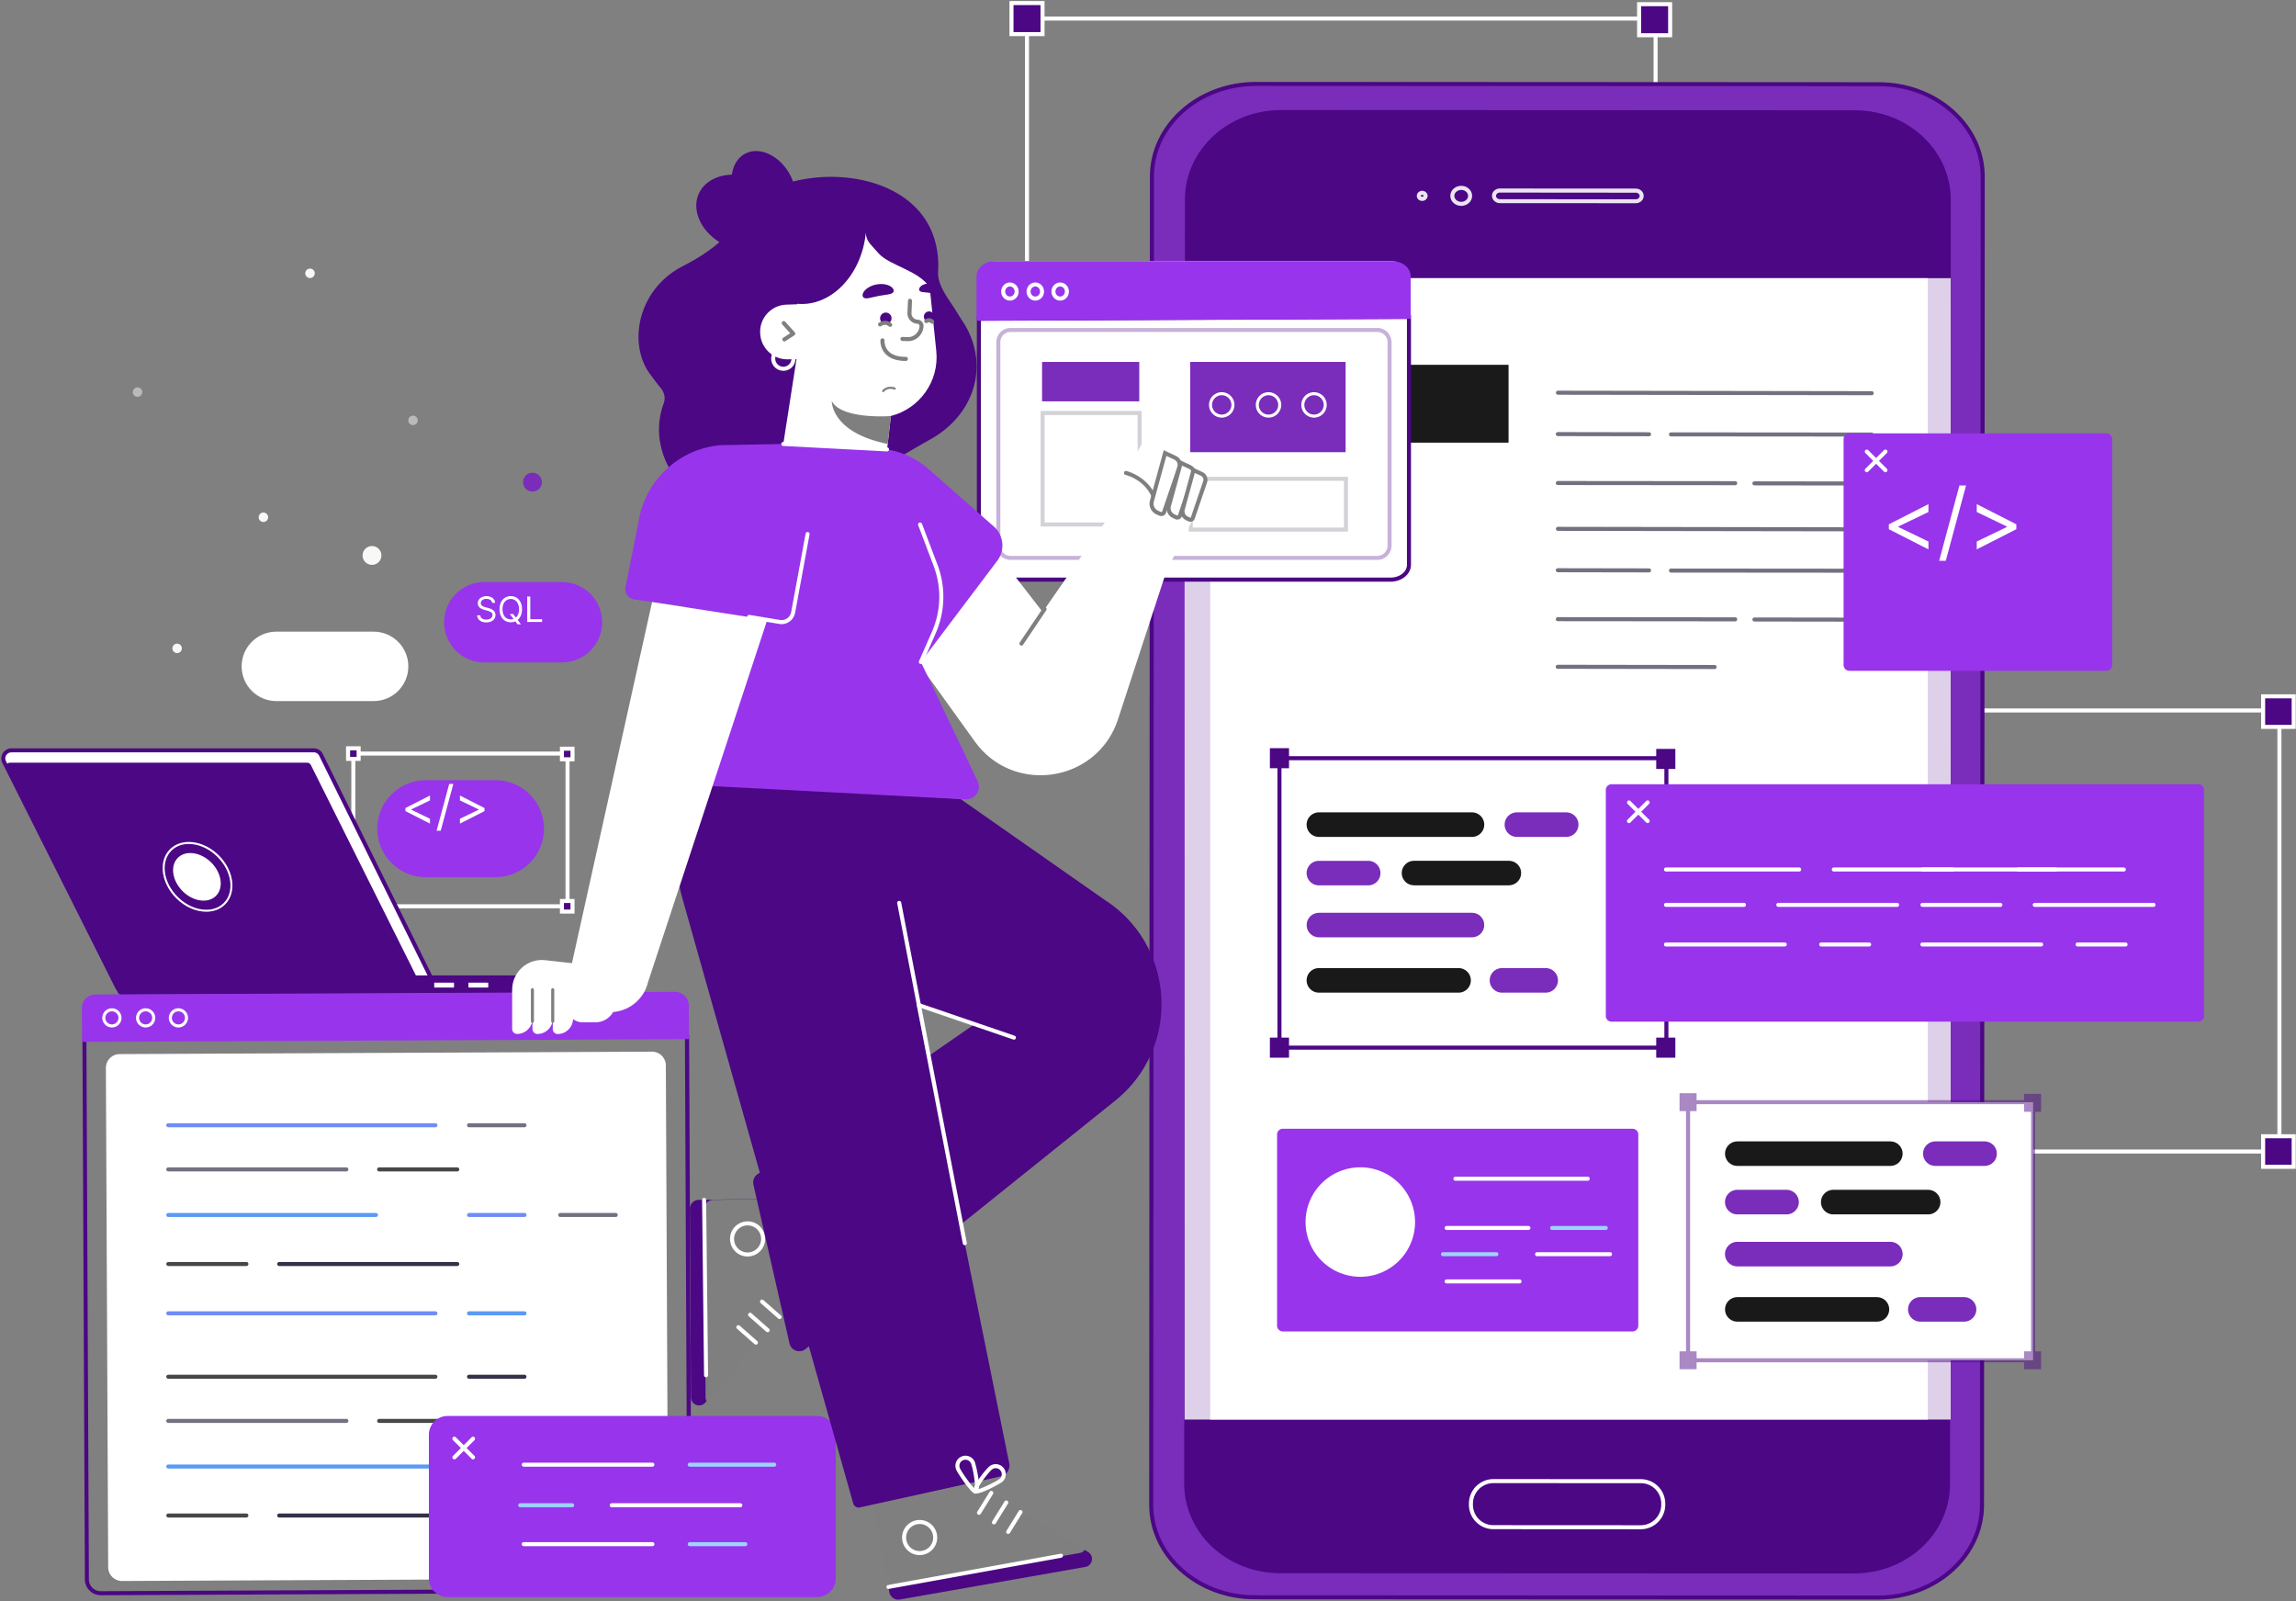 <svg xmlns="http://www.w3.org/2000/svg" xmlns:xlink="http://www.w3.org/1999/xlink" width="819" height="571" fill="none" xmlns:v="https://vecta.io/nano"><rect width="100%" height="100%" fill="#808080" stroke="none"/><style><![CDATA[.B{fill:#fff}.C{fill:#4b0784}.D{fill:#7f7f7f}.E{fill:#7a2cbb}.F{fill:#353148}.G{opacity:.69}.H{fill:#9834ec}.I{fill:#191919}.J{fill:#708cf5}.K{fill:#474747}.L{fill:#9dd3ff}.M{fill:#599af2}]]></style><path d="M591.292 167.133H365.615V5.896h225.662v161.237h.015zm-224.237-1.44h222.782V7.336H367.055v158.357z" class="B"/><path d="M371.879 1.088h-11.074v11.074h11.074V1.088z" class="C"/><path d="M372.599 12.881h-12.514V.367h12.514v12.514zm-11.074-1.44h9.634V1.807h-9.634v9.634z" class="B"/><path d="M595.756 1.49h-11.074v11.074h11.074V1.49z" class="C"/><path d="M596.476 13.283h-12.514V.77h12.514v12.514zm-11.074-1.44h9.633V2.21h-9.633v9.634z" class="B"/><path d="M371.879 160.885h-11.074v11.073h11.074v-11.073z" class="C"/><path d="M372.599 172.678h-12.514v-12.514h12.514v12.514zm-11.074-1.44h9.634v-9.634h-9.634v9.634z" class="B"/><path d="M595.756 160.885h-11.074v11.073h11.074v-11.073z" class="C"/><path d="M596.476 172.678h-12.514v-12.514h12.514v12.514zm-11.074-1.44h9.633v-9.634h-9.633v9.634zm228.384 240.178H591.623V252.67H813.8v158.746h-.014zm-220.723-1.44H812.36V254.11H593.063v155.866z" class="B"/><path d="M597.786 247.947h-10.901v10.901h10.901v-10.901z" class="C"/><path d="M598.506 259.567h-12.341v-12.34h12.341v12.34zm-10.901-1.44h9.461v-9.46h-9.461v9.46z" class="B"/><path d="M818.178 248.35h-10.901v10.9h10.901v-10.9z" class="C"/><use xlink:href="#B" class="B"/><path d="M597.786 405.252h-10.901v10.901h10.901v-10.901z" class="C"/><use xlink:href="#B" x="-220.392" y="156.902" class="B"/><path d="M818.178 405.252h-10.901v10.901h10.901v-10.901z" class="C"/><use xlink:href="#B" y="156.902" class="B"/><path d="M669.858 569.788l-222.12-.101c-20.491-.015-37.109-14.789-37.094-33.005l.259-473.774c.014-18.216 16.632-32.976 37.123-32.976l222.134.115c20.492.014 37.095 14.789 37.095 33.005l-.259 473.774c-.015 18.216-16.647 32.976-37.138 32.962z" class="E"/><path d="M669.872 570.507h-.014l-222.12-.101c-10.095 0-19.57-3.499-26.712-9.849-7.157-6.365-11.103-14.847-11.103-23.876l.26-473.774c.014-18.576 16.977-33.696 37.828-33.696h.015l222.134.115c10.095 0 19.57 3.499 26.712 9.85 7.157 6.379 11.103 14.846 11.103 23.875l-.26 473.774c-.014 18.576-16.992 33.682-37.843 33.682zm-.014-1.44h.014c20.059 0 36.375-14.458 36.389-32.256l.259-473.775c0-8.597-3.758-16.69-10.613-22.795-6.868-6.12-16.027-9.49-25.761-9.49l-222.12-.101h-.015c-20.059 0-36.374 14.458-36.388 32.256l-.26 473.774c0 8.597 3.759 16.704 10.613 22.796 6.869 6.12 16.027 9.489 25.762 9.489l222.12.101zm-8.496-7.891l-204.754-.086c-18.893-.015-34.2-14.3-34.186-31.911l.26-458.049c.014-17.611 15.336-31.882 34.228-31.882l204.754.087c18.893.014 34.2 14.299 34.186 31.91l-.26 458.049c-.014 17.626-15.336 31.896-34.228 31.882z" class="C"/><g class="B"><path opacity=".89" d="M521.235 73.42c-1.022 0-1.987-.36-2.721-1.022-.749-.677-1.167-1.584-1.167-2.549s.418-1.872 1.167-2.549a4.1 4.1 0 0 1 2.707-1.022c1.022 0 1.987.36 2.721 1.022.749.677 1.167 1.584 1.167 2.549 0 1.987-1.743 3.571-3.874 3.571zm0-5.674c-.662 0-1.281.23-1.757.648-.446.403-.691.922-.691 1.469s.245 1.08.691 1.469c.461.418 1.08.648 1.757.648 1.339 0 2.434-.95 2.434-2.117 0-.547-.245-1.08-.691-1.469-.447-.418-1.08-.648-1.743-.648zm-13.925 3.917c-1.065 0-1.929-.806-1.929-1.8s.864-1.8 1.929-1.8 1.93.806 1.93 1.8c-.014.994-.878 1.8-1.93 1.8zm0-2.16c-.259 0-.489.173-.489.36 0 .389.965.389.965 0 0-.202-.216-.36-.476-.36zm76.176 2.982l-48.456-.029c-1.555 0-2.822-1.181-2.822-2.621 0-.72.302-1.382.85-1.872.532-.475 1.224-.734 1.972-.734l48.456.029a2.96 2.96 0 0 1 1.973.734c.547.49.85 1.166.85 1.872 0 1.454-1.267 2.621-2.823 2.621zm-48.456-3.802c-.388 0-.748.13-1.008.374a1.07 1.07 0 0 0-.374.806c0 .648.619 1.166 1.382 1.181l48.456.029c.764 0 1.383-.533 1.383-1.166 0-.302-.13-.59-.375-.806-.259-.245-.619-.374-1.008-.374l-48.456-.043z"/><path d="M585.258 545.423l-52.532-.029c-2.332 0-4.536-.907-6.192-2.563s-2.563-3.86-2.563-6.192v-.375a8.76 8.76 0 0 1 8.755-8.741l52.532.029c2.332 0 4.536.907 6.192 2.563s2.563 3.86 2.563 6.192v.375a8.76 8.76 0 0 1-8.755 8.741zm-52.532-16.46c-4.032 0-7.315 3.284-7.315 7.301v.375a7.25 7.25 0 0 0 7.315 7.315l52.532.029c4.032 0 7.315-3.284 7.315-7.301v-.375a7.25 7.25 0 0 0-7.315-7.315l-52.532-.029zm154.93-429.754H431.682v407.088h255.974V99.209z"/><path opacity=".81" d="M695.821 99.209H422.552V506.297H695.821V99.209Z"/></g><g class="F"><path d="M667.654 189.511l-111.916-.173a.72.72 0 1 1 0-1.44l111.916.173a.71.71 0 0 1 .72.72.73.73 0 0 1-.72.72zm-56.044 49.105l-55.959-.086c-.403 0-.72-.317-.72-.72s.317-.72.72-.72l55.959.086c.403 0 .72.317.72.72s-.317.72-.72.72zm-23.386-34.46l-32.529-.058a.72.72 0 1 1 0-1.44l32.529.058c.403 0 .72.317.72.72s-.331.72-.72.72zm79.387.115l-71.554-.058a.71.71 0 0 1-.72-.72c0-.403.317-.72.72-.72l71.554.058c.403 0 .72.317.72.72 0 .389-.317.72-.72.72zm-48.643 17.338l-63.273-.058a.72.72 0 1 1 0-1.44l63.259.058c.403 0 .72.317.72.72a.71.71 0 0 1-.706.72zm48.643.115l-41.788-.057a.72.72 0 1 1 0-1.44l41.788.057c.403 0 .72.317.72.72s-.317.72-.72.72zm.043-80.769l-111.916-.173a.72.72 0 1 1 0-1.44l111.916.173a.71.71 0 0 1 .72.72c0 .388-.331.72-.72.72zm-79.43 14.644l-32.529-.057a.72.72 0 1 1 0-1.44l32.529.057c.403 0 .72.317.72.72s-.331.72-.72.72zm79.387.102l-71.554-.058c-.403 0-.72-.317-.72-.72s.317-.72.72-.72l71.554.058c.403 0 .72.317.72.72s-.317.72-.72.72zm-48.643 17.351l-63.273-.057a.72.72 0 1 1 0-1.44l63.259.057c.403 0 .72.317.72.72.014.403-.317.72-.706.72zm48.643.116l-41.788-.058a.72.72 0 1 1 0-1.44l41.788.058a.71.71 0 0 1 .72.72c0 .403-.317.72-.72.72z" class="G"/></g><path d="M538.112 130.111h-81.979v117.85h81.979v-117.85z" class="B"/><path d="M538.112 130.111h-81.979v27.764h81.979v-27.764z" fill="#1a1a1a"/><g class="C"><path d="M595.136 374.365H455.672V269.691h139.464v104.674zm-138.024-1.44h136.584V271.131H457.112v101.794z"/><path d="M459.805 266.84h-6.826v7.157h6.826v-7.157zm137.808.26h-6.825v7.156h6.825V267.1zM459.805 370.074h-6.826v7.157h6.826v-7.157zm137.808 0h-6.825v7.157h6.825v-7.157z"/></g><path d="M525.066 298.492h-54.605a4.38 4.38 0 0 1-4.378-4.378 4.38 4.38 0 0 1 4.378-4.378h54.605c2.419 0 4.377 1.959 4.377 4.378s-1.958 4.378-4.377 4.378z" class="I"/><path d="M525.066 334.304h-54.605c-2.419 0-4.378-1.958-4.378-4.378s1.959-4.377 4.378-4.377h54.605c2.419 0 4.377 1.958 4.377 4.377s-1.958 4.378-4.377 4.378z" class="E"/><path d="M538.232 315.755h-33.854c-2.42 0-4.378-1.958-4.378-4.377s1.958-4.378 4.378-4.378h33.854c2.419 0 4.378 1.958 4.378 4.378 0 2.404-1.959 4.377-4.378 4.377z" class="I"/><path d="M558.675 298.492h-17.582a4.38 4.38 0 0 1-4.378-4.378 4.38 4.38 0 0 1 4.378-4.378h17.582c2.42 0 4.378 1.959 4.378 4.378s-1.958 4.378-4.378 4.378z" class="E"/><path d="M520.285 354.033h-49.824a4.38 4.38 0 0 1-4.378-4.378 4.38 4.38 0 0 1 4.378-4.378h49.824a4.38 4.38 0 0 1 4.378 4.378 4.38 4.38 0 0 1-4.378 4.378z" class="I"/><path d="M551.36 354.033h-15.595c-2.419 0-4.377-1.959-4.377-4.378s1.958-4.378 4.377-4.378h15.595c2.42 0 4.378 1.959 4.378 4.378s-1.958 4.378-4.378 4.378zm-63.317-38.262h-17.582a4.38 4.38 0 0 1-4.378-4.378c0-2.419 1.959-4.377 4.378-4.377h17.582c2.42 0 4.378 1.958 4.378 4.377s-1.958 4.378-4.378 4.378z" class="E"/><path d="M457.602 474.862h124.733a2.06 2.06 0 0 0 2.059-2.059v-68.17a2.06 2.06 0 0 0-2.059-2.059H457.602a2.06 2.06 0 0 0-2.06 2.059v68.17a2.06 2.06 0 0 0 2.06 2.059z" class="H"/><path d="M485.235 455.379a19.53 19.53 0 0 0 19.527-19.526 19.53 19.53 0 0 0-19.527-19.527 19.53 19.53 0 0 0-19.526 19.527 19.53 19.53 0 0 0 19.526 19.526zm81.116-34.257h-47.189c-.403 0-.72-.317-.72-.72a.71.71 0 0 1 .72-.72h47.189a.71.71 0 0 1 .72.72c0 .403-.317.72-.72.72zm7.949 26.914h-26.007c-.403 0-.72-.317-.72-.72s.317-.72.72-.72H574.3c.403 0 .72.317.72.72 0 .389-.332.72-.72.72zm-32.271 9.718h-26.006a.71.71 0 0 1-.72-.72c0-.403.317-.72.72-.72h26.006c.403 0 .72.317.72.72 0 .389-.317.72-.72.72zm3.168-19.08h-29.16a.71.71 0 0 1-.72-.72c0-.403.317-.72.72-.72h29.16a.71.71 0 0 1 .72.72.72.72 0 0 1-.72.72z" class="B"/><path d="M572.788 438.674H553.65a.71.71 0 0 1-.72-.72c0-.403.317-.72.72-.72h19.138c.403 0 .72.317.72.72a.71.71 0 0 1-.72.72zm-39.01 9.362h-19.051c-.403 0-.72-.317-.72-.72s.317-.72.72-.72h19.051c.403 0 .72.317.72.72a.73.73 0 0 1-.72.72z" class="L"/><path d="M725.226 393.1H602.149v92.059h123.077V393.1z" class="B"/><g opacity=".48" class="C"><path d="M725.946 485.878H601.429v-93.499h124.517v93.499zm-123.077-1.44h121.637v-90.619H602.869v90.619z"/><path d="M605.188 389.902h-6.077v6.38h6.077v-6.38zm122.889.244H722v6.38h6.077v-6.38zm-122.889 91.815h-6.077v6.379h6.077v-6.379zm122.889 0H722v6.379h6.077v-6.379z"/></g><path d="M674.308 415.837h-54.605c-2.419 0-4.378-1.958-4.378-4.377s1.959-4.378 4.378-4.378h54.605c2.419 0 4.377 1.958 4.377 4.378s-1.958 4.377-4.377 4.377z" class="I"/><path d="M674.308 451.665h-54.605c-2.419 0-4.378-1.958-4.378-4.377a4.38 4.38 0 0 1 4.378-4.378h54.605c2.419 0 4.377 1.959 4.377 4.378s-1.958 4.377-4.377 4.377z" class="E"/><path d="M687.786 433.117h-33.854a4.38 4.38 0 0 1-4.378-4.378 4.38 4.38 0 0 1 4.378-4.378h33.854a4.38 4.38 0 0 1 4.378 4.378 4.38 4.38 0 0 1-4.378 4.378z" class="I"/><path d="M707.917 415.837h-17.582c-2.42 0-4.378-1.958-4.378-4.377s1.958-4.378 4.378-4.378h17.582c2.419 0 4.378 1.958 4.378 4.378s-1.959 4.377-4.378 4.377z" class="E"/><path d="M669.527 471.378h-49.824c-2.419 0-4.378-1.958-4.378-4.377s1.959-4.378 4.378-4.378h49.824c2.419 0 4.377 1.958 4.377 4.378s-1.958 4.377-4.377 4.377z" class="I"/><path d="M700.602 471.378h-15.61c-2.419 0-4.377-1.958-4.377-4.377s1.958-4.378 4.377-4.378h15.596c2.419 0 4.377 1.958 4.377 4.378.015 2.419-1.958 4.377-4.363 4.377zm-63.317-38.261h-17.582a4.38 4.38 0 0 1-4.378-4.378 4.38 4.38 0 0 1 4.378-4.378h17.582a4.38 4.38 0 0 1 4.378 4.378 4.38 4.38 0 0 1-4.378 4.378z" class="E"/><path d="M751.362 239.249h-91.685a2.06 2.06 0 0 1-2.059-2.059v-80.568a2.06 2.06 0 0 1 2.059-2.06h91.685a2.06 2.06 0 0 1 2.059 2.06v80.568a2.06 2.06 0 0 1-2.059 2.059z" class="H"/><g class="B"><path d="M672.536 168.429c-.187 0-.374-.072-.504-.216l-6.638-6.639a.71.71 0 1 1 1.022-1.022l6.639 6.638c.288.288.288.735 0 1.023-.144.144-.332.216-.519.216z"/><path d="M665.898 168.429c-.188 0-.375-.072-.504-.216-.288-.288-.288-.735 0-1.023l6.638-6.638c.288-.288.735-.288 1.023 0a.71.71 0 0 1 0 1.022l-6.639 6.639a.73.73 0 0 1-.518.216zm7.873 20.317v-1.753l14.119-7.191v2.806l-10.83 5.218.087-.176v.439l-.087-.176 10.83 5.218v2.806l-14.119-7.191zm27.538-15.609l-7.234 26.878h-2.368l7.234-26.878h2.368zm17.93 15.609l-14.118 7.191v-2.806l10.83-5.218-.088.176v-.439l.088.176-10.83-5.218v-2.806l14.118 7.191v1.753z"/></g><path d="M784.122 364.386H574.861a2.06 2.06 0 0 1-2.059-2.06v-80.568a2.06 2.06 0 0 1 2.059-2.059h209.275a2.06 2.06 0 0 1 2.059 2.059v80.568a2.08 2.08 0 0 1-2.073 2.06z" class="H"/><g class="B"><path d="M587.72 293.567c-.187 0-.374-.072-.504-.216l-6.638-6.638a.71.71 0 1 1 1.022-1.022l6.639 6.638a.71.71 0 0 1 0 1.022c-.159.144-.346.216-.519.216z"/><path d="M581.067 293.567c-.187 0-.374-.072-.504-.216a.71.71 0 0 1 0-1.022l6.639-6.638a.71.71 0 1 1 1.022 1.022l-6.638 6.638c-.144.144-.332.216-.519.216z"/><use xlink:href="#C"/><path d="M696.484 310.833h-42.351c-.403 0-.72-.317-.72-.72a.71.71 0 0 1 .72-.72h42.351a.71.71 0 0 1 .72.72c0 .403-.332.72-.72.72zm-59.861 26.74h-42.351c-.403 0-.72-.317-.72-.72s.317-.72.72-.72h42.351c.403 0 .72.317.72.72s-.332.72-.72.72zm40.075-14.125h-42.351c-.403 0-.72-.317-.72-.72s.317-.72.72-.72h42.351c.403 0 .72.317.72.72s-.331.72-.72.72zm-54.619 0h-27.792c-.403 0-.72-.317-.72-.72s.317-.72.72-.72h27.792c.403 0 .72.317.72.72s-.331.72-.72.72zm44.654 14.125H649.64c-.403 0-.72-.317-.72-.72s.317-.72.72-.72h17.093c.403 0 .72.317.72.72s-.331.72-.72.72z"/><use xlink:href="#C" x="91.469"/><path d="M757.583 310.833h-37.642c-.403 0-.72-.317-.72-.72a.71.71 0 0 1 .72-.72h37.642a.71.71 0 0 1 .72.72c0 .403-.331.72-.72.72zm-29.492 26.74h-42.35c-.403 0-.72-.317-.72-.72s.317-.72.72-.72h42.35a.71.71 0 0 1 .72.72c0 .403-.331.72-.72.72zm40.076-14.125h-42.351c-.403 0-.72-.317-.72-.72s.317-.72.72-.72h42.351c.403 0 .72.317.72.72s-.317.72-.72.72zm-54.619 0h-27.792a.72.72 0 1 1 0-1.44h27.792c.403 0 .72.317.72.72s-.332.72-.72.72zm44.654 14.125h-17.093c-.403 0-.72-.317-.72-.72s.317-.72.72-.72h17.093c.403 0 .72.317.72.72s-.331.72-.72.72zm-555.034-13.621h-77.846v-55.901h77.846v55.901zm-76.406-1.44h74.966v-53.021h-74.966v53.021z"/></g><path d="M127.928 266.885h-3.773v3.773h3.773v-3.773z" class="C"/><use xlink:href="#D" class="B"/><path d="M204.219 267.029h-3.773v3.773h3.773v-3.773z" class="C"/><path d="M204.939 271.521h-5.213v-5.212h5.213v5.212zm-3.773-1.44h2.333v-2.332h-2.333v2.332z" class="B"/><path d="M127.928 321.346h-3.773v3.772h3.773v-3.772z" class="C"/><use xlink:href="#D" y="54.461" class="B"/><path d="M204.219 321.346h-3.773v3.772h3.773v-3.772z" class="C"/><g class="B"><use xlink:href="#D" x="76.291" y="54.461"/><path d="M151.457 353.515H44.278c-1.094 0-2.088-.619-2.578-1.584L1.481 271.795c-.965-1.915.432-4.176 2.578-4.176h107.842c1.094 0 2.102.619 2.577 1.599l39.543 80.136c.964 1.915-.432 4.161-2.564 4.161z"/></g><g class="C"><path d="M151.458 354.234H44.278c-1.368 0-2.606-.763-3.211-1.987L.848 272.111c-.562-1.123-.504-2.433.158-3.499s1.8-1.714 3.067-1.714h107.841a3.56 3.56 0 0 1 3.226 2.002l39.542 80.122c.547 1.123.49 2.433-.173 3.499s-1.8 1.713-3.052 1.713zM4.059 268.338c-.749 0-1.44.389-1.843 1.023a2.11 2.11 0 0 0-.086 2.102l40.219 80.136c.374.735 1.109 1.195 1.93 1.195h107.18a2.11 2.11 0 0 0 1.828-1.022c.404-.634.432-1.426.101-2.102l-39.542-80.136a2.13 2.13 0 0 0-1.93-1.21H4.059v.014z"/><path d="M211.016 353.213a5.31 5.31 0 0 0-5.314-5.314h-57.341l-37.483-75.082a1.44 1.44 0 0 0-1.281-.792H3.541a1.45 1.45 0 0 0-1.296 2.088l39.802 79.892a1.42 1.42 0 0 0 1.296.792l105.912-.461c.029 0 .043-.015.072-.015h61.69v-1.108z"/></g><g class="B"><use xlink:href="#E"/><use xlink:href="#E" x="12.211"/><path d="M77.542 320.035c-3.096 3.096-8.885 2.347-12.917-1.685s-4.795-9.82-1.685-12.916c3.096-3.096 8.885-2.348 12.917 1.684 4.018 4.032 4.781 9.821 1.685 12.917z"/></g><path d="M72.603 322.656c-2.866 0-6.005-1.311-8.51-3.802-4.306-4.306-5.069-10.555-1.685-13.939s9.634-2.621 13.939 1.685 5.069 10.555 1.685 13.939c-1.411 1.425-3.341 2.117-5.429 2.117zm-4.738-18.418c-1.714 0-3.283.562-4.421 1.699-2.822 2.823-2.059 8.151 1.685 11.895s9.086 4.507 11.909 1.684 2.059-8.15-1.685-11.908c-2.232-2.204-5.011-3.37-7.488-3.37z" class="C"/><path d="M73.582 325.176c-3.6 0-7.574-1.656-10.742-4.824-5.429-5.429-6.422-13.262-2.218-17.467s12.038-3.211 17.467 2.218 6.422 13.262 2.218 17.467c-1.757 1.757-4.133 2.606-6.725 2.606zm-6.235-24.177c-2.462 0-4.637.835-6.206 2.404-3.917 3.917-2.938 11.304 2.218 16.445 2.506 2.506 5.602 4.104 8.726 4.522 3.082.403 5.832-.418 7.718-2.304s2.707-4.623 2.304-7.719c-.403-3.124-2.016-6.22-4.522-8.726s-5.602-4.104-8.726-4.522c-.518-.057-1.022-.1-1.512-.1z" class="B"/><path d="M200.461 236.254h-27.692c-7.92 0-14.328-6.423-14.328-14.328 0-7.92 6.423-14.328 14.328-14.328h27.692a14.33 14.33 0 0 1 14.328 14.328c.014 7.905-6.408 14.328-14.328 14.328z" class="H"/><path d="M175.549 215.009a1.39 1.39 0 0 0-.647-1.046c-.379-.249-.843-.373-1.392-.373-.402 0-.754.065-1.056.195s-.532.309-.7.537a1.28 1.28 0 0 0-.248.776c0 .242.057.45.173.625a1.55 1.55 0 0 0 .452.43c.183.112.375.205.576.279l.554.173.922.248c.237.062.5.148.79.257a3.68 3.68 0 0 1 .837.448 2.28 2.28 0 0 1 .665.718c.175.293.262.652.262 1.077a2.39 2.39 0 0 1-.386 1.33c-.254.396-.626.711-1.117.945s-1.08.35-1.778.35c-.65 0-1.213-.105-1.689-.315s-.845-.502-1.117-.878-.421-.811-.457-1.307h1.135c.03.342.145.626.346.851s.461.387.772.496.65.16 1.01.16c.42 0 .797-.068 1.131-.204a1.94 1.94 0 0 0 .793-.576c.195-.249.293-.538.293-.869 0-.302-.084-.547-.253-.736s-.39-.343-.665-.461a7.09 7.09 0 0 0-.891-.311l-1.117-.319c-.709-.204-1.271-.495-1.685-.873s-.62-.873-.62-1.485c0-.509.137-.952.412-1.33s.65-.677 1.117-.887.995-.319 1.574-.319c.585 0 1.105.105 1.561.315s.815.49 1.081.851a2.12 2.12 0 0 1 .426 1.228h-1.064zm6.294 3.972h1.206l1.011 1.33.266.355 1.507 2.004h-1.206l-.993-1.33-.248-.337-1.543-2.022zm4.362-1.702c0 .957-.173 1.785-.518 2.482s-.821 1.236-1.423 1.614-1.292.567-2.066.567-1.463-.189-2.066-.567-1.078-.916-1.423-1.614-.519-1.525-.519-2.482.173-1.785.519-2.483.82-1.235 1.423-1.614 1.291-.567 2.066-.567 1.463.189 2.066.567 1.077.917 1.423 1.614.518 1.525.518 2.483zm-1.064 0c0-.786-.131-1.45-.394-1.991s-.613-.95-1.06-1.228-.94-.417-1.489-.417-1.048.139-1.494.417-.797.687-1.06 1.228-.39 1.205-.39 1.991.13 1.449.39 1.99.616.95 1.06 1.228.944.417 1.494.417 1.046-.139 1.489-.417.8-.687 1.06-1.228.394-1.204.394-1.99zm2.913 4.539v-9.079h1.099v8.104h4.221v.975h-5.32z" class="B"/><path d="M176.758 312.833h-24.897c-9.548 0-17.28-7.732-17.28-17.28s7.732-17.28 17.28-17.28h24.897a17.28 17.28 0 0 1 17.28 17.28c0 9.548-7.733 17.28-17.28 17.28z" class="H"/><g class="B"><path d="M144.612 289.284v-1.089l8.762-4.462v1.741l-6.721 3.238.055-.109v.273l-.055-.109 6.721 3.238v1.741l-8.762-4.462zm17.09-9.687l-4.489 16.68h-1.47l4.49-16.68h1.469zm11.128 9.687l-8.762 4.462v-1.741l6.721-3.238-.054.109v-.273l.054.109-6.721-3.238v-1.741l8.762 4.462v1.089zm-39.56-39.235H98.581c-6.84 0-12.384-5.544-12.384-12.384s5.544-12.384 12.384-12.384h34.689c6.84 0 12.384 5.544 12.384 12.384s-5.544 12.384-12.384 12.384z"/><path d="M102.384 235.101c-.815 0-1.517-.192-2.106-.577s-1.042-.916-1.359-1.591-.476-1.448-.476-2.316c0-.883.162-1.663.487-2.338s.785-1.21 1.37-1.591 1.276-.578 2.061-.578c.611 0 1.162.113 1.653.34s.893.543 1.206.951.508.883.583 1.427h-1.336c-.102-.397-.328-.748-.679-1.053s-.816-.465-1.405-.465c-.521 0-.977.136-1.37.408s-.692.647-.911 1.138-.323 1.059-.323 1.716c0 .671.106 1.257.317 1.755s.517.885.906 1.16.853.414 1.381.414a2.4 2.4 0 0 0 .946-.181c.283-.121.523-.295.719-.521s.336-.499.419-.816h1.336c-.075.514-.262.976-.56 1.388s-.685.732-1.172.973-1.046.357-1.688.357zm11.534-6.93l-1.201.34a2.21 2.21 0 0 0-.334-.583 1.6 1.6 0 0 0-.589-.476c-.249-.125-.568-.187-.956-.187-.533 0-.976.123-1.331.368s-.527.549-.527.923c0 .332.121.594.363.787s.619.353 1.132.481l1.291.317c.778.189 1.357.478 1.738.867s.572.881.572 1.489c0 .498-.143.943-.43 1.336s-.68.702-1.189.928-1.102.34-1.778.34c-.887 0-1.621-.192-2.202-.577s-.95-.948-1.105-1.688l1.269-.317c.121.468.349.819.685 1.053s.783.351 1.33.351c.623 0 1.118-.132 1.484-.396s.555-.589.555-.962c0-.302-.106-.555-.317-.759s-.536-.362-.974-.464l-1.45-.34c-.796-.189-1.381-.481-1.755-.878s-.555-.9-.555-1.5c0-.491.138-.925.414-1.302s.658-.674 1.138-.889 1.03-.323 1.642-.323c.86 0 1.536.189 2.026.566s.846.876 1.054 1.495zm8.33 0l-1.201.34a2.21 2.21 0 0 0-.334-.583 1.6 1.6 0 0 0-.589-.476c-.249-.125-.568-.187-.956-.187-.533 0-.976.123-1.331.368s-.527.549-.527.923c0 .332.121.594.363.787s.619.353 1.132.481l1.291.317c.778.189 1.357.478 1.738.867s.572.881.572 1.489c0 .498-.143.943-.43 1.336s-.68.702-1.189.928-1.102.34-1.778.34c-.887 0-1.621-.192-2.202-.577s-.95-.948-1.105-1.688l1.269-.317c.121.468.349.819.685 1.053s.783.351 1.33.351c.623 0 1.118-.132 1.484-.396s.555-.589.555-.962c0-.302-.106-.555-.317-.759s-.536-.362-.974-.464l-1.45-.34c-.796-.189-1.381-.481-1.755-.878s-.555-.9-.555-1.5c0-.491.138-.925.414-1.302s.658-.674 1.138-.889 1.03-.323 1.642-.323c.86 0 1.536.189 2.026.566s.846.876 1.054 1.495z"/></g><path d="M193.29 171.959a3.36 3.36 0 0 1-3.356 3.355 3.36 3.36 0 0 1-3.355-3.355 3.36 3.36 0 0 1 3.355-3.355 3.35 3.35 0 0 1 3.356 3.355z" class="E"/><g fill="#f8f8f6"><path d="M64.87 231.243c0 .922-.749 1.685-1.685 1.685a1.69 1.69 0 0 1-1.685-1.685c0-.936.749-1.684 1.685-1.684.922 0 1.685.748 1.685 1.684zm30.773-46.757c0 .921-.749 1.684-1.685 1.684s-1.685-.748-1.685-1.684a1.68 1.68 0 0 1 1.685-1.685c.936 0 1.685.763 1.685 1.685zm16.632-87.004a1.69 1.69 0 0 1-1.685 1.685c-.936 0-1.684-.749-1.684-1.685 0-.922.748-1.685 1.684-1.685a1.69 1.69 0 0 1 1.685 1.685z"/><path opacity=".49" d="M50.744 139.861c0 .921-.749 1.684-1.685 1.684s-1.685-.748-1.685-1.684c0-.922.749-1.685 1.685-1.685a1.68 1.68 0 0 1 1.685 1.685zm98.265 10.066c0 .922-.748 1.685-1.684 1.685-.922 0-1.685-.749-1.685-1.685a1.68 1.68 0 0 1 1.685-1.685c.936.015 1.684.763 1.684 1.685z"/><path d="M136.05 198.109a3.36 3.36 0 0 1-3.356 3.355 3.36 3.36 0 0 1-3.355-3.355 3.36 3.36 0 0 1 3.355-3.355c1.844-.014 3.356 1.498 3.356 3.355z"/></g><path d="M35.941 568.938c-1.498 0-2.923-.576-3.989-1.642-1.08-1.066-1.67-2.491-1.67-4.003l-.878-192.341c0-1.512.576-2.937 1.642-4.017s2.491-1.671 4.003-1.671l205.056-.936h.029a5.68 5.68 0 0 1 5.673 5.645l.879 192.341c0 1.512-.576 2.937-1.642 4.017s-2.491 1.671-4.003 1.685l-205.056.936c-.029-.014-.043-.014-.043-.014zm204.163-203.156h-.015l-205.055.936c-1.123 0-2.189.447-2.981 1.253a4.23 4.23 0 0 0-1.224 2.996l.878 192.34a4.16 4.16 0 0 0 1.253 2.981c.792.792 1.858 1.224 2.966 1.224h.014l205.056-.936c1.123 0 2.188-.446 2.98-1.253s1.224-1.857 1.224-2.995l-.878-192.341c0-2.318-1.901-4.205-4.219-4.205z" class="C"/><path d="M237.512 380.009l.821 178.027c.014 2.736-2.189 4.954-4.925 4.968l-189.85.864c-2.736.014-4.954-2.189-4.968-4.925l-.821-178.027a4.94 4.94 0 0 1 4.925-4.968l189.85-.864c2.736-.014 4.954 2.189 4.968 4.925z" class="B"/><path d="M245.72 358.698l.058 11.909-216.504.993-.058-12.153a4.73 4.73 0 0 1 4.709-4.752l206.798-.951c2.75-.014 4.983 2.203 4.997 4.954z" class="H"/><g class="B"><path d="M39.915 366.46c-1.886 0-3.427-1.541-3.427-3.427s1.541-3.428 3.427-3.428 3.427 1.541 3.427 3.428-1.541 3.427-3.427 3.427zm0-5.76c-1.296 0-2.333 1.051-2.333 2.333a2.33 2.33 0 0 0 2.333 2.332c1.296 0 2.333-1.051 2.333-2.332.014-1.282-1.037-2.333-2.333-2.333z"/><use xlink:href="#F"/><use xlink:href="#F" x="11.692"/></g><path d="M134.106 434.053H60.032c-.403 0-.72-.317-.72-.72s.317-.72.72-.72h74.074c.403 0 .72.317.72.72s-.317.72-.72.72z" class="M"/><path d="M155.317 402.042H60.032c-.403 0-.72-.317-.72-.72a.71.71 0 0 1 .72-.72h95.285a.71.71 0 0 1 .72.72c0 .403-.317.72-.72.72z" class="J"/><path d="M187.083 402.042h-19.771c-.403 0-.72-.317-.72-.72a.71.71 0 0 1 .72-.72h19.771a.71.71 0 0 1 .72.72c0 .403-.331.72-.72.72z" class="F G"/><path d="M155.317 469.131H60.032a.71.71 0 0 1-.72-.72c0-.403.317-.72.72-.72h95.285c.403 0 .72.317.72.72 0 .389-.317.72-.72.72z" class="J"/><path d="M187.083 469.131h-19.771a.71.71 0 0 1-.72-.72c0-.403.317-.72.72-.72h19.771c.403 0 .72.317.72.72a.73.73 0 0 1-.72.72z" class="M"/><use xlink:href="#G" class="J"/><g class="F"><path d="M219.642 434.053h-19.786c-.403 0-.72-.317-.72-.72s.317-.72.72-.72h19.771c.403 0 .72.317.72.72a.7.7 0 0 1-.705.72zm-96.092-16.258H60.032a.71.71 0 0 1-.72-.72c0-.403.317-.72.72-.72h63.518a.72.72 0 1 1 0 1.44z" class="G"/></g><path d="M163.107 417.795h-27.864a.71.71 0 0 1-.72-.72c0-.403.317-.72.72-.72h27.864c.403 0 .72.317.72.72a.71.71 0 0 1-.72.72z" class="K"/><use xlink:href="#H" class="F G"/><g class="K"><use xlink:href="#I"/><path d="M155.317 491.739H60.032c-.403 0-.72-.317-.72-.72s.317-.72.72-.72h95.285c.403 0 .72.317.72.72s-.317.72-.72.72z"/></g><use xlink:href="#G" y="57.686" class="F G"/><path d="M155.317 523.764H60.032c-.403 0-.72-.317-.72-.72s.317-.72.72-.72h95.285c.403 0 .72.317.72.72 0 .389-.317.72-.72.72z" class="M"/><path d="M187.083 523.764h-19.771c-.403 0-.72-.317-.72-.72s.317-.72.72-.72h19.771c.403 0 .72.317.72.72a.73.73 0 0 1-.72.72z" class="J"/><g class="F"><path d="M219.642 523.764h-19.786c-.403 0-.72-.317-.72-.72s.317-.72.72-.72h19.771c.403 0 .72.317.72.72a.71.71 0 0 1-.705.72zm-96.092-16.271H60.032c-.403 0-.72-.317-.72-.72s.317-.72.72-.72h63.518a.72.72 0 1 1 0 1.44z" class="G"/></g><path d="M163.107 507.493h-27.864c-.403 0-.72-.317-.72-.72s.317-.72.72-.72h27.864c.403 0 .72.317.72.72s-.317.72-.72.72z" class="K"/><use xlink:href="#H" y="89.697" class="F G"/><use xlink:href="#I" y="89.697" class="K"/><path d="M159.651 569.6h131.803c3.672 0 6.668-2.981 6.668-6.668v-51.249c0-3.672-2.981-6.667-6.668-6.667H159.651c-3.672 0-6.667 2.98-6.667 6.667v51.249c.014 3.687 2.995 6.668 6.667 6.668z" class="H"/><path d="M264.094 537.575h-45.893c-.403 0-.72-.317-.72-.72s.317-.72.72-.72h45.893c.403 0 .72.317.72.72s-.331.72-.72.72zm-31.377-14.473h-45.893c-.403 0-.72-.317-.72-.72s.317-.72.72-.72h45.893c.403 0 .72.317.72.72 0 .389-.317.72-.72.72z" class="B"/><path d="M276.161 523.102h-30.124a.71.71 0 1 1 0-1.44h30.124a.71.71 0 0 1 .72.72.73.73 0 0 1-.72.72z" class="L"/><path d="M232.717 551.456h-45.893c-.403 0-.72-.317-.72-.72a.71.71 0 0 1 .72-.72h45.893a.71.71 0 0 1 .72.72c0 .403-.317.72-.72.72z" class="B"/><path d="M265.88 551.456h-19.843a.72.72 0 1 1 0-1.44h19.843a.71.71 0 0 1 .72.72c0 .403-.331.72-.72.72zm-61.791-13.881h-18.518c-.403 0-.72-.317-.72-.72s.317-.72.72-.72h18.518a.71.71 0 0 1 .72.72c0 .403-.331.72-.72.72z" class="L"/><g class="B"><path d="M168.723 520.495c-.187 0-.374-.072-.504-.216l-6.638-6.638c-.288-.288-.288-.735 0-1.023a.71.71 0 0 1 1.022 0l6.639 6.639a.71.71 0 0 1 0 1.022c-.144.144-.332.216-.519.216z"/><path d="M162.085 520.495c-.187 0-.375-.072-.504-.216a.71.71 0 0 1 0-1.022l6.638-6.639c.288-.288.735-.288 1.023 0s.288.735 0 1.023l-6.639 6.638a.73.73 0 0 1-.518.216zm334.008-313.761H355.664c-3.586 0-6.495-2.448-6.495-5.486v-92.246-10.383c0-3.024 2.909-5.486 6.495-5.486h140.429c3.585 0 6.494 2.448 6.494 5.486v102.629c0 3.024-2.909 5.486-6.494 5.486z"/></g><path d="M496.092 207.454H355.664c-3.975 0-7.215-2.693-7.215-5.99v-88.488l154.858-.677v89.15c0 3.312-3.24 6.005-7.215 6.005zm-146.203-93.038v87.033c0 2.506 2.592 4.551 5.775 4.551h140.428c3.183 0 5.775-2.045 5.775-4.551v-87.696l-151.978.663z" class="C"/><path d="M348.349 114.373V98.518c0-2.981 2.937-5.386 6.552-5.386H496.64c3.614 0 6.552 2.419 6.552 5.386v15.164" class="H"/><path d="M360.243 107.216c-1.728 0-3.125-1.454-3.125-3.24s1.411-3.24 3.125-3.24c1.728 0 3.125 1.455 3.125 3.24.014 1.786-1.397 3.24-3.125 3.24zm0-5.054c-.936 0-1.685.806-1.685 1.8s.763 1.8 1.685 1.8c.936 0 1.685-.806 1.685-1.8s-.749-1.8-1.685-1.8zm9.058 5.054c-1.728 0-3.125-1.454-3.125-3.24s1.411-3.24 3.125-3.24c1.728 0 3.124 1.455 3.124 3.24s-1.396 3.24-3.124 3.24zm0-5.054c-.936 0-1.685.806-1.685 1.8s.763 1.8 1.685 1.8c.936 0 1.684-.806 1.684-1.8s-.748-1.8-1.684-1.8zm8.87 5.054c-1.728 0-3.125-1.454-3.125-3.24s1.412-3.24 3.125-3.24 3.125 1.455 3.125 3.24c.014 1.786-1.397 3.24-3.125 3.24zm0-5.054c-.936 0-1.685.806-1.685 1.8s.764 1.8 1.685 1.8 1.685-.806 1.685-1.8-.749-1.8-1.685-1.8z" class="B"/><g opacity=".31"><path d="M491.312 199.693H360.459a5.08 5.08 0 0 1-5.069-5.069v-72.59a5.08 5.08 0 0 1 5.069-5.069h130.853a5.08 5.08 0 0 1 5.069 5.069v72.59a5.08 5.08 0 0 1-5.069 5.069zm-130.853-81.288c-2.002 0-3.629 1.627-3.629 3.629v72.59c0 2.002 1.627 3.629 3.629 3.629h130.853c2.001 0 3.629-1.627 3.629-3.629v-72.59c0-2.002-1.628-3.629-3.629-3.629H360.459z" class="C"/><path d="M407.23 187.783h-36.043V146.57h36.043v41.213zm-34.603-1.44h33.163V148.01h-33.163v38.333z" class="F G"/><g class="J"><path d="M406.51 143.13h-34.603v-14.04h.792 33.811v14.04zm18.231 18.115V129.09h55.368v.734 31.421h-55.368z"/></g><g class="E"><path d="M406.338 143.13h-34.604v-14.04h.807 33.797v14.04zm18.23 18.115V129.09h55.382v.734 31.421h-55.382z"/></g><path d="M480.828 189.598h-56.807v-19.555h56.807v19.555zm-55.367-1.44h53.927v-16.675h-53.927v16.675z" class="F G"/></g><path d="M406.338 143.13h-34.604v-14.04h.807 33.797v14.04zm18.23 18.115V129.09h55.382v.734 31.421h-55.382z" class="E"/><path d="M435.8 148.947c-2.506 0-4.536-2.03-4.536-4.536s2.03-4.536 4.536-4.536 4.536 2.03 4.536 4.536-2.031 4.536-4.536 4.536zm0-7.992a3.47 3.47 0 0 0-3.456 3.456 3.47 3.47 0 0 0 3.456 3.456 3.47 3.47 0 0 0 3.456-3.456 3.46 3.46 0 0 0-3.456-3.456zm16.69 7.992c-2.506 0-4.536-2.03-4.536-4.536s2.03-4.536 4.536-4.536 4.536 2.03 4.536 4.536-2.031 4.536-4.536 4.536zm0-7.992a3.47 3.47 0 0 0-3.456 3.456 3.47 3.47 0 0 0 3.456 3.456 3.47 3.47 0 0 0 3.456-3.456 3.47 3.47 0 0 0-3.456-3.456zm16.228 7.992c-2.505 0-4.536-2.03-4.536-4.536s2.031-4.536 4.536-4.536 4.536 2.03 4.536 4.536-2.03 4.536-4.536 4.536zm0-7.992a3.47 3.47 0 0 0-3.456 3.456 3.47 3.47 0 0 0 3.456 3.456 3.47 3.47 0 0 0 3.456-3.456 3.47 3.47 0 0 0-3.456-3.456z" class="B"/><path d="M282.757 464.494l-4.68 5.227-26.525 30.528c-1.757 2.016-5.083.792-5.097-1.886l-.404-67.191a3.2 3.2 0 0 1 3.255-3.225l31.464-.533 1.987 37.08z" class="D"/><path d="M251.264 431.172a3.2 3.2 0 0 1 3.254-3.225l26.266-.447v-.086l-31.464.533c-1.8-.029-3.254 1.425-3.254 3.225l.403 67.191c.014 2.678 3.341 3.902 5.097 1.886l.476-.547a2.73 2.73 0 0 1-.36-1.339l-.418-67.191z" class="C"/><g class="B"><path d="M251.855 491.207a.72.72 0 0 1-.72-.706l-.692-62.524c0-.404.317-.72.706-.735.403 0 .734.317.734.706l.692 62.525c0 .403-.317.734-.72.734zm14.817-43.071c-.346 0-.691-.029-1.051-.086a6.28 6.28 0 0 1-5.126-7.229 6.19 6.19 0 0 1 2.548-4.061c1.368-.965 3.024-1.339 4.68-1.065 3.413.576 5.703 3.816 5.127 7.228a6.28 6.28 0 0 1-6.178 5.213zm-.014-11.088a4.74 4.74 0 0 0-2.78.893c-1.051.749-1.742 1.858-1.958 3.125-.446 2.621 1.325 5.112 3.946 5.558s5.112-1.325 5.558-3.945a4.78 4.78 0 0 0-.821-3.6 4.79 4.79 0 0 0-3.125-1.959c-.273-.057-.547-.072-.82-.072zm11.419 33.394c-.173 0-.346-.058-.475-.173l-6.25-5.501c-.302-.259-.331-.72-.057-1.008.259-.302.72-.331 1.022-.072l6.25 5.501c.302.259.331.72.057 1.022-.144.144-.345.231-.547.231zm-4.262 4.695a.72.72 0 0 1-.476-.172l-6.249-5.501c-.303-.259-.331-.72-.058-1.023.259-.302.72-.331 1.023-.057l6.249 5.501c.303.259.331.72.058 1.022-.144.144-.346.23-.547.23zm-4.191 4.434c-.173 0-.345-.058-.475-.173l-6.25-5.501c-.302-.259-.331-.72-.057-1.022.259-.302.72-.331 1.022-.058l6.25 5.501c.302.259.331.72.057 1.023-.158.144-.36.23-.547.23zm15.423-13.507c-2.679 0-5.588-.288-6.192-1.411-.13-.245-.13-.533 0-.792.676-1.455 8.395-4.867 9.59-5.112.936-.187 1.901-.015 2.707.518s1.354 1.339 1.541 2.275c.403 1.944-.85 3.845-2.794 4.248-.288.058-2.476.274-4.852.274zm-4.565-1.886c1.598.59 7.344.561 9.129.187 1.167-.245 1.916-1.383 1.671-2.549-.115-.562-.447-1.051-.922-1.368a2.16 2.16 0 0 0-1.627-.317c-1.31.288-6.754 2.923-8.251 4.047z"/><path d="M284.413 476.016c-.274 0-.562-.029-.835-.101-.936-.231-1.728-.792-2.232-1.613-.403-.662-3.658-9.504-2.203-10.426.216-.129.576-.273 1.108-.144 2.175.504 6.495 5.616 7.229 6.812a3.54 3.54 0 0 1 .432 2.721 3.59 3.59 0 0 1-1.613 2.232c-.59.331-1.238.519-1.886.519zm-4.277-10.844c.144 1.685 1.699 7.2 2.434 8.367a2.13 2.13 0 0 0 1.339.965c.562.129 1.138.043 1.627-.26 1.008-.619 1.325-1.958.706-2.966-.936-1.526-4.695-5.544-6.106-6.106z"/></g><path d="M394.083 320.97l-51.393-35.957c-.389-.259-31.738-1.915-31.738-1.915a3.9 3.9 0 0 0-1.224-.015l-62.582-13.622-3.629 12.83a70.64 70.64 0 0 0-.015 38.42l27.533 97.502-.835.576c-1.195.835-1.771 2.318-1.44 3.744l12.859 56.592c.591 2.592 3.687 3.672 5.746 2.002l1.166-.936 15.826 56.03c.288 1.022 1.31 1.627 2.347 1.411l50.256-11.059c2.117-.461 3.47-2.549 3.038-4.68l-17.236-85.19 54.979-44.093c23.573-18.893 21.701-55.282-3.658-71.64zM330.709 377l-3.802-18.821 20.823 7.056L330.709 377z" class="C"/><g class="B"><path d="M344.144 444.104c-.331 0-.634-.245-.706-.59l-23.4-121.349a.73.73 0 0 1 .576-.85.73.73 0 0 1 .85.576l23.4 121.349a.73.73 0 0 1-.576.85c-.058.014-.101.014-.144.014z"/><path d="M361.683 370.794a.67.67 0 0 1-.23-.043l-33.912-11.593c-.375-.129-.576-.532-.447-.907s.533-.576.908-.446l33.912 11.592c.374.13.576.533.446.907a.72.72 0 0 1-.677.49z"/></g><path d="M347.658 528.732l5.932 3.744 34.532 21.039c2.289 1.397 1.627 4.881-1.008 5.342l-66.183 11.621c-1.771.317-3.441-.893-3.715-2.664l-5.774-30.931 36.216-8.151z" class="D"/><path d="M388.122 553.516l-1.196-.735c-.403.547-.993.979-1.785 1.109l-66.183 11.621c-.82.144-1.598-.043-2.246-.447l.518 2.751c.274 1.771 1.959 2.981 3.716 2.664l66.182-11.621c2.621-.461 3.283-3.946.994-5.342z" class="C"/><g class="B"><path d="M316.928 566.706c-.346 0-.648-.245-.706-.591a.72.72 0 0 1 .576-.835l61.532-11.131c.374-.058.763.187.835.576a.72.72 0 0 1-.576.835l-61.531 11.131c-.058.015-.087.015-.13.015zm11.117-12.067a6.27 6.27 0 0 1-6.264-6.264 6.27 6.27 0 0 1 6.264-6.264 6.27 6.27 0 0 1 6.264 6.264 6.28 6.28 0 0 1-6.264 6.264zm0-11.088c-2.664 0-4.824 2.16-4.824 4.824s2.16 4.824 4.824 4.824 4.824-2.16 4.824-4.824-2.175-4.824-4.824-4.824zm21.168-3.269c-.13 0-.259-.029-.375-.116-.345-.201-.446-.648-.23-.993l4.378-7.085c.201-.346.648-.446.993-.23.346.201.447.648.231.993l-4.378 7.085a.77.77 0 0 1-.619.346zm5.342 3.414c-.129 0-.259-.029-.374-.116-.346-.201-.447-.648-.231-.993l4.378-7.085c.202-.346.648-.446.994-.23.345.201.446.648.23.993l-4.378 7.085a.75.75 0 0 1-.619.346zm5.069 3.398c-.13 0-.259-.029-.374-.115-.346-.202-.447-.648-.231-.994l4.378-7.084c.201-.346.648-.447.993-.231.346.202.447.648.231.994l-4.378 7.085c-.144.216-.374.345-.619.345zm-11.678-14.358c-.087 0-.173-.014-.259-.043-1.556-.432-6.207-7.459-6.639-8.611a3.6 3.6 0 0 1 2.045-4.651c.893-.346 1.872-.331 2.75.057a3.57 3.57 0 0 1 1.901 1.988c.216.561 2.635 9.59.735 11.073-.159.115-.346.187-.533.187zm-3.571-12.11c-.26 0-.519.043-.778.144a2.16 2.16 0 0 0-1.224 2.794c.49 1.252 3.989 6.177 5.357 7.473.317-1.67-.677-7.329-1.339-9.029a2.14 2.14 0 0 0-2.016-1.382z"/><path d="M348.32 532.636c-.317 0-.547-.072-.691-.216-.173-.187-.36-.518-.331-1.065.129-2.218 4.449-7.33 5.515-8.266 1.498-1.31 3.773-1.152 5.069.331 1.31 1.498 1.152 3.773-.331 5.069-.504.447-6.912 4.133-9.231 4.147zm6.869-9a2.17 2.17 0 0 0-1.426.533c-1.353 1.181-4.694 5.559-5.011 7.042 1.642-.418 6.811-2.88 7.848-3.787.432-.375.691-.908.735-1.484s-.144-1.137-.533-1.569a2.12 2.12 0 0 0-1.613-.735z"/></g><path d="M342.92 113.912l-2.462-3.96c-2.693-4.09-6.077-8.424-5.832-13.046 1.569-29.131-29.117-37.915-51.74-32.155-.288-.792-.633-1.584-1.051-2.362-3.701-6.926-10.901-10.31-16.07-7.546-2.65 1.411-4.248 4.162-4.68 7.445-5.343.144-9.936 2.578-11.837 6.854-2.563 5.803.691 13.018 7.373 17.222-3.485 3.053-7.503 5.645-12.269 8.15l-1.166.619c-15.898 8.352-19.311 27.807-11.132 38.535l2.348 3.125a27.27 27.27 0 0 0 1.137 1.411c1.44 1.656 1.915 3.729 1.21 5.645-1.311 3.571-1.915 7.43-1.584 11.52 1.224 15.206 15.192 28.224 33.019 30.628 12.355 1.671 23.933-1.814 31.954-8.452 9.59-7.935 20.563-14.573 31.766-20.852 9.158-5.126 15.48-13.651 16.344-23.76.59-6.868-1.44-13.435-5.328-19.022z" class="C"/><path d="M333.978 125.174l-2.348-22.695c-4.003-6.134-14.414-7.733-18.288-12.182-3.096-3.557-4.334-4.248-4.492-7.301-1.484 15.134-12.428 26.467-24.48 25.358l.014.173-3.931.13c-5.299.187-9.49 4.68-9.303 9.979l.015.216c.187 5.299 4.665 9.49 9.979 9.302l2.981-.1-4.594 29.476c-1.022 8.9 35.957 10.916 36.979 2.017l1.282-11.189c10.238-2.607 17.294-12.37 16.186-23.184z" class="B"/><path d="M279.79 121.775a.73.73 0 0 1-.604-.332.72.72 0 0 1 .216-.993l2.448-1.599-2.808-3.124c-.26-.303-.245-.749.057-1.023.303-.259.749-.245 1.023.058l3.369 3.744c.144.158.202.36.173.576s-.144.389-.317.504l-3.153 2.059a.64.64 0 0 1-.404.13z" class="D"/><path d="M333.243 112.544c.216 1.008-.432 2.002-1.44 2.218s-2.002-.432-2.218-1.44.432-2.002 1.44-2.218 2.002.432 2.218 1.44zm-15.221 1.065c-.043 1.123-1.008 2.002-2.131 1.959s-2.002-1.008-1.958-2.132 1.008-2.001 2.131-1.958c1.123.058 2.001 1.008 1.958 2.131z" class="C"/><path d="M314.782 121.387s-.533 6.638 8.367 6.624l-8.367-6.624z" class="B"/><path d="M323.106 128.73c-3.269 0-5.717-.864-7.287-2.563-1.958-2.117-1.771-4.723-1.757-4.839.029-.403.389-.691.778-.662s.691.374.662.778c0 .028-.129 2.131 1.397 3.758 1.282 1.382 3.37 2.074 6.207 2.074h.028a.71.71 0 0 1 .72.72c.015.417-.345.748-.748.734zm-3.874 10.225a.33.33 0 0 1-.259-.015c-.087-.043-2.175-.878-3.643.792-.144.159-.389.173-.548.029s-.172-.389-.028-.547c1.857-2.088 4.507-.994 4.536-.994a.38.38 0 0 1 .201.504c-.057.115-.144.202-.259.231z" class="D"/><path d="M308.547 106.367c.735.158 1.599-.087 2.448-.288l2.463-.547 2.505-.389c.864-.13 1.771-.216 2.376-.634.591-.403.706-1.238-.245-2.059-.892-.806-2.98-1.469-5.486-.994-2.491.476-4.162 1.858-4.68 2.924-.533 1.094-.101 1.828.619 1.987zM335 104.855c-.504.158-1.109.014-1.699-.101l-1.714-.317-1.742-.187c-.605-.058-1.224-.086-1.656-.374-.418-.288-.519-.936.129-1.628.605-.676 2.031-1.296 3.773-1.051 1.743.259 2.909 1.253 3.298 2.059.374.85.086 1.44-.389 1.599z" class="C"/><path d="M313.933 115.741s1.785-1.368 3.6.144l-3.6-.144z" class="B"/><path d="M317.533 116.59a.7.7 0 0 1-.461-.173c-1.368-1.137-2.65-.158-2.707-.129-.317.245-.763.187-1.008-.13s-.187-.763.129-1.008c.778-.59 2.708-1.325 4.508.159.302.259.345.705.1 1.008-.144.187-.345.273-.561.273z" class="D"/><path d="M330.42 114.518s1.109-.792 2.132.245l-2.132-.245z" class="B"/><path d="M332.537 115.482a.73.73 0 0 1-.518-.216c-.533-.547-1.066-.259-1.21-.158-.316.216-.777.144-.993-.187-.231-.317-.159-.763.173-.994.547-.403 1.9-.849 3.052.317a.74.74 0 0 1 0 1.022c-.129.144-.316.216-.504.216zm-14.745 32.905s-17.597 1.353-21.082-5.343c0 0-.389 11.189 19.944 15.293l1.138-9.95z" class="D"/><path d="M324.617 107.275l-.187 4.335c-.072 1.656 1.21 3.053 2.866 3.125a1.52 1.52 0 0 1 1.44 1.569 4.85 4.85 0 0 1-5.055 4.637l-1.756-.072" class="B"/><path d="M323.883 121.675h-.245l-1.757-.072c-.403-.015-.705-.36-.691-.749s.36-.735.749-.691l1.757.072c1.08.057 2.16-.332 2.966-1.08.821-.749 1.282-1.757 1.339-2.866.015-.202-.057-.403-.201-.562s-.331-.244-.547-.259a3.67 3.67 0 0 1-2.578-1.209c-.677-.735-1.022-1.685-.979-2.679l.187-4.334c.014-.403.36-.735.749-.691.403.014.705.36.691.748l-.187 4.335a2.29 2.29 0 0 0 .59 1.641c.418.447.979.706 1.584.735a2.19 2.19 0 0 1 1.541.72c.403.432.605 1.008.576 1.598a5.49 5.49 0 0 1-1.8 3.859c-1.022.965-2.347 1.484-3.744 1.484z" class="D"/><path d="M279.43 132.243c-.086 0-.173 0-.273-.014a4.32 4.32 0 0 1-2.981-1.455c-.763-.864-1.152-1.987-1.08-3.139.144-2.39 2.246-4.205 4.593-4.061a4.32 4.32 0 0 1 2.981 1.455c.763.864 1.152 1.987 1.08 3.139-.129 2.304-2.045 4.075-4.32 4.075zm-2.894-4.521c-.043.777.216 1.512.72 2.102.518.576 1.224.922 1.987.979 1.57.087 2.981-1.123 3.067-2.721.043-.778-.216-1.512-.72-2.103-.518-.576-1.224-.921-2.001-.979-1.613-.086-2.952 1.138-3.053 2.722zM423.56 170.13l-9.187-7.056 5.947-16.085c.72-1.944-.029-4.118-1.8-5.213l-.202-.115c-.792-.49-1.814-.245-2.318.533l-14.371 26.481-.288-.288-3.183-7.372c-.648-1.498-2.174-2.42-3.787-2.29l-.634.043c-1.123.087-1.886 1.167-1.584 2.261l2.852 10.368 1.166 7.56a5.43 5.43 0 0 0 1.195 2.678l-.072.116-25.373 36.518-20.692-26.726-24.509 43.732 20.995 29.16c13.867 19.253 43.718 14.616 51.091-7.934l17.295-52.877 10.411-20.419c2.289-4.507 1.051-9.994-2.952-13.075z" class="B"/><path d="M364.361 230.264a.71.71 0 0 1-.403-.13c-.331-.216-.417-.662-.201-.994l8.265-12.283c.231-.331.677-.417.994-.201.331.216.417.662.201.993l-8.265 12.283c-.13.231-.36.332-.591.332zm48.37-46.785c-.389 0-.706-.302-.72-.691-.346-10.858-10.109-13.306-10.526-13.406-.389-.087-.62-.476-.533-.864s.475-.62.864-.533c.115.029 11.261 2.779 11.635 14.76.014.403-.302.734-.691.749-.015-.015-.015-.015-.029-.015z" class="D"/><path d="M415.582 161.59l-.072.302-4.623 16.834a3.45 3.45 0 0 0 1.844 4.032l1.008.475c.59.288 1.296-.014 1.512-.634l5.428-15.912c.432-1.353-.216-2.808-1.497-3.398l-3.6-1.699z" class="B"/><path d="M414.214 184.055a1.81 1.81 0 0 1-.778-.173l-1.008-.475a4.17 4.17 0 0 1-2.232-4.867l4.911-17.972 4.406 2.06c1.599.748 2.405 2.592 1.872 4.276l-5.429 15.927a1.84 1.84 0 0 1-1.008 1.094 2.24 2.24 0 0 1-.734.13zm1.843-21.456l-4.478 16.315c-.346 1.282.259 2.621 1.454 3.197l1.008.475c.13.058.245.029.317 0a.42.42 0 0 0 .216-.23l5.429-15.912c.317-.98-.173-2.074-1.123-2.52l-2.823-1.325z" class="D"/><path d="M421.183 165.061l-.072.273-4.161 15.12a3.08 3.08 0 0 0 1.656 3.615l.907.432c.533.259 1.166-.015 1.354-.576l4.881-14.3c.389-1.209-.187-2.52-1.339-3.052l-3.226-1.512z" class="B"/><path d="M419.945 185.307c-.245 0-.504-.058-.734-.159l-.907-.432c-1.671-.792-2.535-2.678-2.045-4.464l4.435-16.229 4.032 1.887c1.469.691 2.218 2.376 1.728 3.931l-4.882 14.314a1.71 1.71 0 0 1-.95 1.022 1.83 1.83 0 0 1-.677.13zm1.714-19.239l-4.003 14.559c-.303 1.108.23 2.289 1.267 2.779l.907.432c.101.043.173.029.216 0 .043-.015.115-.058.158-.159l4.868-14.299c.273-.849-.144-1.785-.965-2.174l-2.448-1.138z" class="D"/><path d="M425.734 167.682l-.058.244-3.758 13.709a2.82 2.82 0 0 0 1.497 3.283l.821.389a.9.9 0 0 0 1.239-.518l4.42-12.96c.346-1.095-.172-2.275-1.209-2.765l-2.952-1.382z" class="B"/><path d="M424.611 186.1c-.245 0-.475-.057-.691-.158l-.821-.389a3.51 3.51 0 0 1-1.887-4.118l4.032-14.775 3.73 1.743c1.368.633 2.045 2.203 1.598 3.643l-4.42 12.974c-.144.432-.476.792-.908.965a1.89 1.89 0 0 1-.633.115zm1.584-17.409l-3.6 13.118c-.274.979.201 2.002 1.123 2.434l.821.388c.173-.014.216-.043.245-.1l4.42-12.96c.231-.735-.129-1.556-.835-1.887l-2.174-.993z" class="D"/><path d="M354.497 187.77l-23.112-20.333c-5.184-4.594-11.779-7.258-18.705-7.546l-29.232-1.209-1.123-.13c-.98-.115-1.944-.173-2.895-.187l-.014-.029-.533.014c-.778-.014-1.541 0-2.304.044l-19.541.374c-14.011 1.195-25.661 11.29-28.814 24.998l-5.112 25.676c-.418 2.073.993 4.06 3.096 4.363l18.086 2.577-.302 63.461 100.382 5.256c3.442.187 5.832-3.384 4.349-6.494l-20.246-42.495 27.259-36.1c2.851-3.773 2.318-9.116-1.239-12.24z" class="H"/><path d="M230.456 352.406c.288-.692.533-1.397.706-2.146l42.523-129.168-41.083-6.379-28.584 128.808-9.562-1.066c-6.278-.705-11.765 4.205-11.765 10.527v.633 13.392c0 .965.778 1.757 1.757 1.757 3.038 0 5.486-2.462 5.486-5.486v3.744c0 .964.778 1.756 1.757 1.756 3.039 0 5.487-2.462 5.487-5.486v3.744c0 .965.777 1.757 1.756 1.757 2.981 0 5.386-2.376 5.472-5.328.922.705 2.074 1.152 3.327 1.152h4.723c2.693 0 5.026-1.498 6.264-3.672 5.256-.432 9.706-3.759 11.722-8.439l.014-.1z" class="B"/><path d="M189.92 364.832c-.302 0-.547-.245-.547-.547v-11.304c0-.303.245-.547.547-.547s.547.244.547.547v11.304c0 .302-.245.547-.547.547zm7.243 0c-.302 0-.547-.245-.547-.547v-11.304c0-.303.245-.547.547-.547s.547.244.547.547v11.304c-.014.302-.244.547-.547.547z" class="D"/><path d="M278.782 222.604a4.82 4.82 0 0 1-.792-.072l-10.872-1.8a.72.72 0 0 1-.59-.835c.072-.389.446-.662.835-.59l10.872 1.8a3.47 3.47 0 0 0 3.974-2.794l5.156-27.979a.71.71 0 0 1 .835-.576.72.72 0 0 1 .576.835l-5.155 27.979c-.447 2.362-2.52 4.032-4.839 4.032zm49.694 14.227c-.1 0-.201-.015-.288-.058a.73.73 0 0 1-.374-.95l4.594-10.455c3.297-7.516 3.513-15.897.604-23.572l-5.486-14.472c-.144-.375.043-.792.418-.922.374-.144.792.043.936.418l5.486 14.472a32.39 32.39 0 0 1-.634 24.667l-4.593 10.454c-.115.259-.389.418-.663.418zm-12.081-75.83h-.043l-36.965-1.944c-.403-.014-.706-.36-.677-.763.015-.403.36-.706.763-.677l36.965 1.944c.403.015.706.36.677.763-.014.375-.331.677-.72.677z" class="B"/><defs ><path id="B" d="M818.898 259.97h-12.341v-12.341h12.341v12.341zm-10.901-1.44h9.461v-9.461h-9.461v9.461z"/><path id="C" d="M641.778 310.833h-47.506c-.403 0-.72-.317-.72-.72a.71.71 0 0 1 .72-.72h47.506a.71.71 0 0 1 .72.72c0 .403-.317.72-.72.72z"/><path id="D" d="M128.648 271.377h-5.213v-5.213h5.213v5.213zm-3.773-1.44h2.333v-2.333h-2.333v2.333z"/><path id="E" d="M161.768 352.218h-6.696c-.101 0-.187-.087-.187-.187v-1.383a.19.19 0 0 1 .187-.187h6.696a.19.19 0 0 1 .187.187v1.383c.015.1-.072.187-.187.187z"/><path id="F" d="M51.954 366.46c-1.886 0-3.427-1.541-3.427-3.427s1.541-3.428 3.427-3.428 3.427 1.541 3.427 3.428c-.014 1.886-1.541 3.427-3.427 3.427zm0-5.76c-1.296 0-2.333 1.051-2.333 2.333a2.33 2.33 0 0 0 2.333 2.332c1.296 0 2.333-1.051 2.333-2.332s-1.051-2.333-2.333-2.333z"/><path id="G" d="M187.083 434.053h-19.771c-.403 0-.72-.317-.72-.72s.317-.72.72-.72h19.771c.403 0 .72.317.72.72s-.331.72-.72.72z"/><path id="H" d="M163.107 451.534H99.589c-.403 0-.72-.317-.72-.72s.317-.72.72-.72h63.518c.403 0 .72.317.72.72s-.317.72-.72.72z"/><path id="I" d="M87.896 451.534H60.032c-.403 0-.72-.317-.72-.72s.317-.72.72-.72h27.864c.403 0 .72.317.72.72s-.317.72-.72.72z"/></defs></svg>